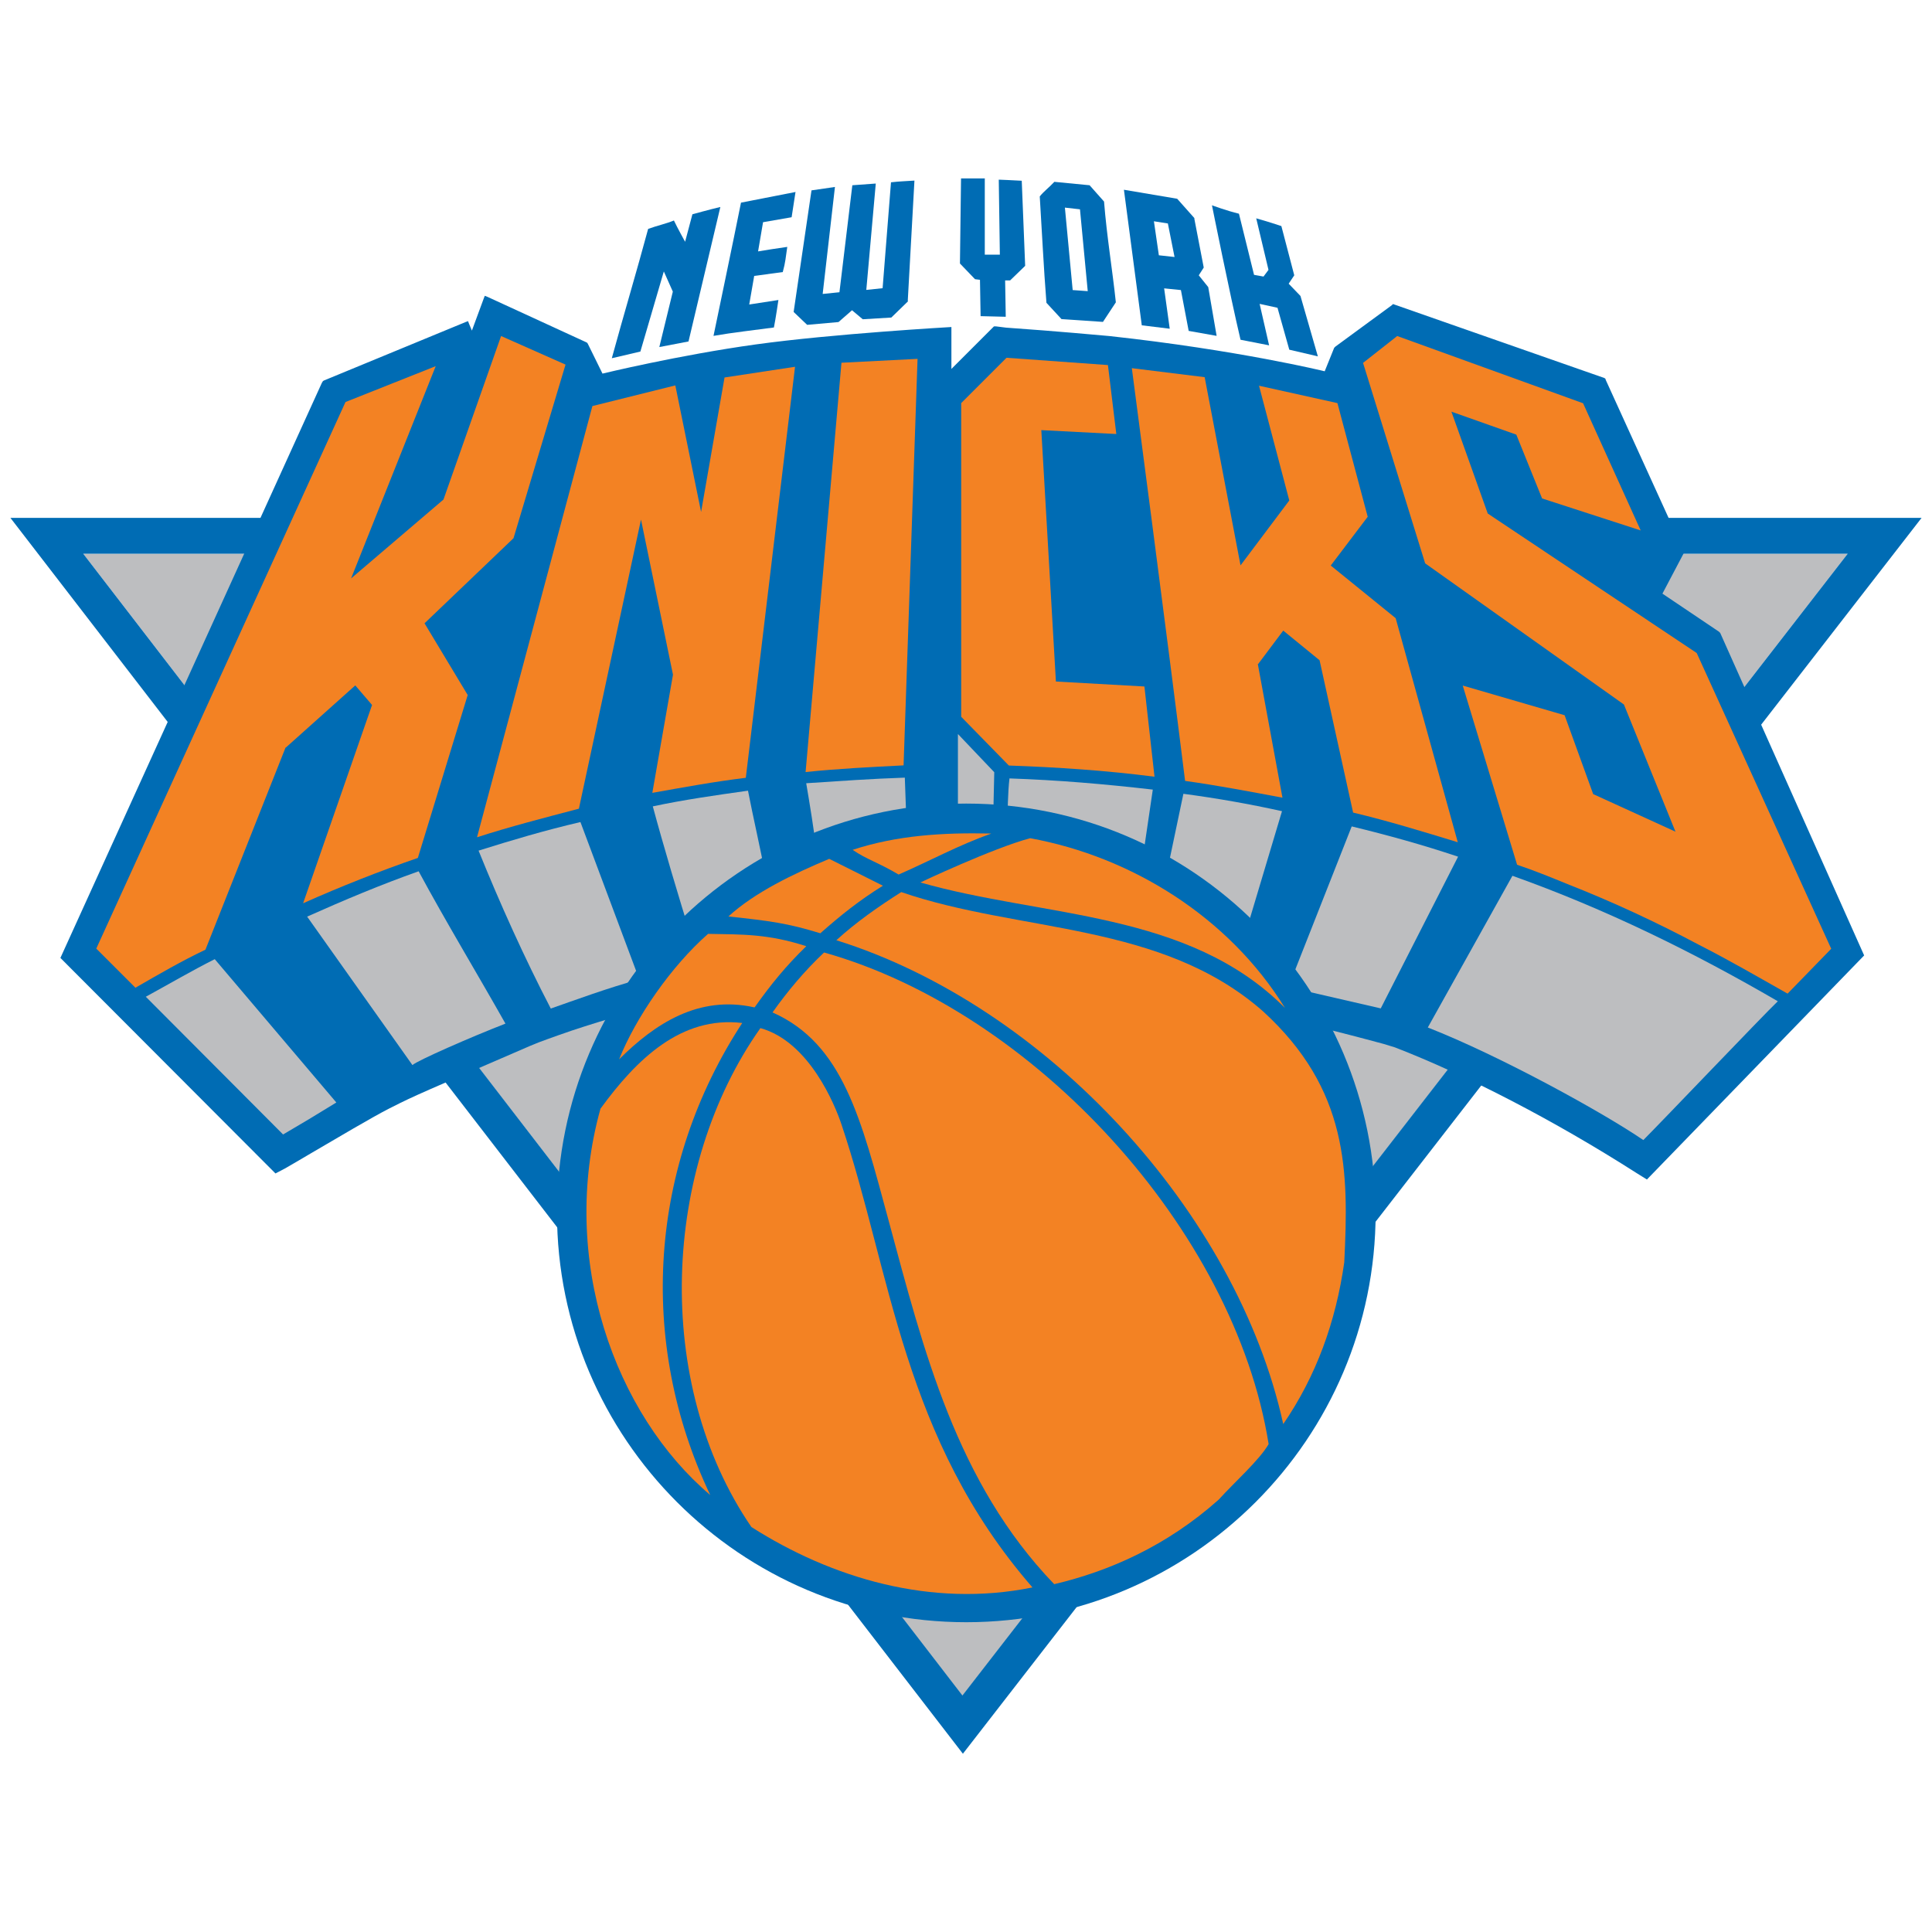 <?xml version="1.0" encoding="utf-8"?>
<!-- Generator: Adobe Illustrator 27.0.0, SVG Export Plug-In . SVG Version: 6.00 Build 0)  -->
<svg version="1.1" id="Layer_1" xmlns="http://www.w3.org/2000/svg" xmlns:xlink="http://www.w3.org/1999/xlink" x="0px" y="0px"
	 viewBox="0 0 1244.2 1244.2" style="enable-background:new 0 0 1244.2 1244.2;" xml:space="preserve">
<style type="text/css">
	.st0{fill:#BDBEC0;}
	.st1{fill:#006CB4;}
	.st2{fill:#F38223;}
</style>
<g id="Layer_2">
	<polygon class="st0" points="619.8,1092.3 1189.9,356.6 53.6,356.6 	"/>
	<path class="st1" d="M6.7,333.5l613.4,795.9l617.4-795.9L6.7,333.5L6.7,333.5z M1189.9,356.6l-570.1,735.3L53.6,356.6H1189.9
		L1189.9,356.6z"/>
	<path class="st1" d="M1107.7,407.5L1107.7,407.5l-0.7-0.7l-36.4-24.5l13.7-26l0.4-0.7l-0.4-0.7l-50.1-110l-0.4-1.1l-0.7-0.4
		l-134.9-47.2l-1.1-0.4l-0.7,0.7L860,223.2l-0.4,0.4l-0.4,0.4l-6.1,15.1c0,0-55.9-13.7-138.8-22.7c-8.3-0.7-31-2.9-66.4-5.4
		l-3.2-0.4l-3.2-0.4h-1.4l-0.7,0.7l-26.7,26.7v-27c0,0-76.1,4.3-125.9,11.2c-49.8,6.9-98.8,18.8-98.8,18.8l-9.4-19.1l-0.4-0.7
		l-0.7-0.4L314,191.2l-1.8-0.7l-0.7,1.8l-7.6,20.6l-1.8-4.3l-0.7-1.8l-1.8,0.7L208.7,245l-0.7,0.4l-0.7,1.1L38.9,616.9l138.5,138.8
		l6.1-3.2c4.3-2.5,10.1-5.8,16.6-9.7c16.6-9.7,39.7-23.4,50.5-28.9l2.2-1.1c14.1-7.2,21.3-10.1,88.7-39.3l5.4-2.2
		c0,0,7.6-2.9,21.3-7.6c37.1-12.3,133.1-41.1,226.1-41.1h12.3c63.1,1.8,137,15.1,188.2,26.3c49,10.5,85.8,20.6,96.3,23.4l7.2,2.2
		c46.5,18,102.8,47.2,155.4,80.8l6.9,4.3l139.9-144.3l-92.7-207.7L1107.7,407.5z"/>
	<path class="st2" d="M1092.6,420.5l-134.5-89.8l-23.4-65.6l41.8,14.8l16.6,41.1l63.5,20.6l-37.1-81.9l-119.7-43.3l-22,17.3
		l40,129.1l128,90.9l33.2,81.9l-53-24.2l-18.4-50.8L942,441.5l35,115.4c10.8,3.6,21.3,7.9,32.1,12.3c29.2,11.5,57.3,24.5,85.1,39.3
		c19.1,9.7,37.9,20.6,57,31.4l28.1-28.9l-86.6-190.4L1092.6,420.5z"/>
	<path class="st2" d="M184.1,481.4l44.7-40l10.8,12.6l-44.4,127.7c24.2-10.8,49-20.6,73.9-29.2l32.1-104.9l-27.8-46.2l57.3-54.8
		l33.5-111.8l-41.5-18.4l-37.1,105.3l-59.5,50.8l54.5-136.7l-58.1,23.1L62,610.9l25.2,25.2c15.1-8.7,29.9-17.3,45.1-24.5l51.6-130.2
		L184.1,481.4z"/>
	<path class="st2" d="M590.9,231.1l-49,2.5l-23.1,263.6c20.9-2.2,41.8-3.2,63.1-4.3L590.9,231.1z"/>
	<path class="st2" d="M737,442.1l-57-3.2L670.6,277l48.3,2.5l-5.4-44.4l-65.3-4.7L619,259.6v202l30.7,31.4
		c31.4,1.1,62.7,3.2,93.8,7.2L737,442.1L737,442.1z"/>
	<path class="st2" d="M412.8,334.6l20.6,99.9l-13.3,76.1c20.2-3.6,39.7-7.2,60.2-9.7l0,0L512,236.2l-45.4,6.9l-15.1,86.6l-16.6-81.5
		l-53.4,13.3l-74.3,277.7c21.3-6.9,43.6-12.6,65.6-18.4L412.8,334.6L412.8,334.6z"/>
	<path class="st2" d="M810.2,427.7l16.2-21.6l23.4,19.1l21.6,98.1c22.7,5.4,45.1,12.3,67.4,19.1l-40-144.3L857,364.2l23.8-31.4
		l-19.5-73.2l-50.5-11.2l19.5,73.9l-31.4,41.8l-23.1-121.2l-46.9-5.8c0,0,23.4,177.8,34.3,265.8c20.9,2.9,41.8,6.9,62.7,10.8
		L810,427.5L810.2,427.7z"/>
	<path class="st0" d="M525.7,547.4c0,0,19.1-11.2,58.1-15.9l-1.1-30.7c-21.3,0.7-42.2,2.2-63.5,3.6c2.2,13,5,29.9,6.5,42.9"/>
	<path class="st0" d="M648.6,530.1c15.9,1.8,32.5,7.2,47.2,11.2c13.3,3.2,27.8,9.4,39.7,14.1l6.9-46.9c-31.4-3.6-60.6-6.1-92.3-7.2
		C649,510.3,649,523.3,648.6,530.1"/>
	<path class="st0" d="M445.2,604c18-13.3,28.9-27,48-38.9c-3.2-17.3-8.3-39.3-11.5-55.9c-20.6,2.9-41.1,5.8-61.3,10.1
		c6.9,25.6,16.9,59.1,24.9,84.7"/>
	<path class="st0" d="M751,564.7c17.7,10.1,31.4,21.6,46.9,37.1l3.2,2.5l24.5-81.9c-21.3-4.7-41.8-8.3-63.5-11.2l-11.2,53.4
		L751,564.7z"/>
	<path class="st0" d="M829.7,635.7l59.5,13.7l49.8-97.7c-22.7-7.6-44.7-13.7-68.5-19.5L829.7,635.7z"/>
	<path class="st0" d="M354.7,649.5c15.5-5.4,36.8-13.3,57-18.8l-37.9-101.3c-23.1,5.4-43.6,11.5-65.6,18.4
		C321.9,581.7,337.8,617,354.7,649.5"/>
	<path class="st0" d="M265.6,685.9c3.2-2.9,36.8-17.7,59.9-26.7c-17.7-31.4-38.6-66-55.9-98.1c-24.5,8.7-47.6,18.4-71.8,29.2
		L265.6,685.9L265.6,685.9z"/>
	<path class="st0" d="M182.3,730.6c10.5-6.1,22-13,34.3-20.6l-78.3-92.3c-15.1,7.6-29.2,15.9-44.4,24.2L182.3,730.6z"/>
	<path class="st0" d="M919.5,661.7c46.9,18.4,112.9,54.8,138.8,72.5c11.5-11.5,77.2-80.4,86.6-89.4
		c-54.5-31.7-111.1-59.5-170.9-80.8L919.5,661.7z"/>
	<polygon class="st0" points="639.6,527.9 616.9,527.6 616.9,472.7 640.3,497.3 	"/>
	<path class="st1" d="M622.3,517.5c-146.1,0-263.6,118.3-263.6,263.6s118.3,263.6,263.6,263.6s263.6-118.3,263.6-263.6
		S768.3,517.5,622.3,517.5"/>
	<path class="st2" d="M638.2,536.9c-20.6,7.2-39.7,17.7-59.5,26.3c-13.3-7.9-20.6-9.7-29.6-15.9c28.5-9.4,58.4-11.2,89.1-10.5"/>
	<path class="st2" d="M827.5,649.1c-62.4-62.7-155.4-58.1-234.8-80.8c0,0,46.5-22,70.7-28.5C728.7,551.7,791.4,590.6,827.5,649.1"/>
	<path class="st2" d="M478,658.8c-59.9,91.6-67.8,204.8-20.6,304C396.1,910.9,359.7,811,386.7,714
		C409.8,682.3,438.6,654.1,478,658.8"/>
	<path class="st2" d="M541.9,724.1c32.1,95.6,39.3,202,123,298.2c-65.3,13.3-129.5-6.1-181-38.9c-63.5-92.7-57.7-231.5,5.8-321.3
		C521.1,670.8,537.7,711.5,541.9,724.1"/>
	<path class="st2" d="M497.5,652c9.7-13.7,20.6-26.7,33.2-38.6C665.6,651.3,795,791.9,817,930c-6.1,10.5-22,24.5-32.1,35.7
		c-33.5,29.9-70.7,46.2-106,54.5c-63.1-65.6-84-150.4-106.7-234.4C554.5,720.5,543,672.2,497.5,652L497.5,652L497.5,652z"/>
	<path class="st2" d="M813.4,651.3c-65.6-57.7-156.5-50.5-233-76.8c-14.8,9.4-29.2,19.5-41.8,31c134.9,42.2,257.8,174.9,287.8,311.6
		c21.3-31,33.9-66,39.3-104.2C868.6,754.5,868.6,701.8,813.4,651.3"/>
	<path class="st2" d="M519.2,609.4c-13,12.6-22.7,24.5-33.2,39.3h-0.4c-35.7-7.9-63.8,10.5-86.9,33.5c10.8-27,33.5-59.9,57.3-80.8
		c22.4,0.4,38.6,0,63.1,7.9"/>
	<path class="st2" d="M528.2,601.1c13-11.5,25.2-21.3,40.4-30.7L534,553.1c-23.1,9.7-48,21.6-64.9,37.1c27,2.9,37.9,4.3,59.1,10.8"
		/>
	<path class="st1" d="M584.8,194L574,204.5l-18.4,1.1l-6.9-5.8l-8.7,7.6l-20.2,1.8l-8.7-8.3l11.5-78.3l15.1-2.2l-7.9,68.9l10.8-1.1
		l8.3-68.9l15.1-1.1l-6.1,68.5l10.5-1.1l5.4-68.2c6.1-0.7,9.7-0.7,15.1-1.1l-4.3,77.5L584.8,194z"/>
	<path class="st1" d="M634.2,115v49h9.7l-0.7-48.3c0,0,10.1,0.4,14.8,0.7l2.2,54.8l-9.7,9.4h-3.2l0.4,23.4l-16.2-0.4l-0.4-23.4
		l-3.2-0.4l-9.7-10.1l0.7-54.8h15.5"/>
	<path class="st1" d="M512.3,123.7l-2.5,16.2l-18.4,3.2l-3.2,18.8c6.9-1.1,10.8-1.8,18.8-2.9c-1.1,7.2-1.1,9.7-2.9,16.2l-18.4,2.5
		l-3.2,18.4l18.8-2.9c0,0-1.8,12.3-2.9,17.7c-13.3,1.8-26.3,3.2-38.9,5.4c0,0,13.7-65.6,17.7-85.8l35.3-6.9L512.3,123.7z"/>
	<path class="st1" d="M443.4,219.9l-18.8,3.6l8.7-35.7l-5.8-13l-15.1,51.6l-18.4,4.3c7.6-27.8,15.9-55.5,23.4-83.3
		c6.1-2.2,11.2-3.2,16.6-5.4c2.2,4.7,7.2,13.7,7.2,13.7l4.7-17.7c0,0,11.5-3.2,18-4.7L443.4,219.9L443.4,219.9z"/>
	<path class="st1" d="M711,129.8c1.8,22.7,5.4,44,7.6,64.9l-8.3,12.6l-26.7-1.8l-9.7-10.5c-1.8-22.7-2.9-46.2-4.3-68.5
		c2.5-3.2,6.1-5.8,9.4-9.4l22.7,2.2L711,129.8L711,129.8z M685.8,133.8l5,53l9.7,0.7l-5-52.7l-9.7-1.1V133.8z"/>
	<path class="st1" d="M797.9,137.7c3.2,13,9.7,39.3,9.7,39.3l6.1,1.1l3.2-4.3l-7.9-33.2c0,0,7.9,2.2,16.2,5l8.3,31.7l-3.6,5.4
		l7.6,7.9l11.2,38.9l-18.4-4.3l-7.6-27l-11.5-2.5l6.1,26.7l-18.4-3.6c-6.9-29.2-18.4-86.6-18.4-86.6s9.7,3.6,17.3,5.4"/>
	<path class="st1" d="M769.1,140.6l6.1,31.7l-3.2,5l6.1,7.6l5.4,31.4l-18-3.2l-5-26.3l-10.8-1.1l3.6,26l-18-2.2l-11.5-87.3l34.3,5.8
		l11.2,12.6H769.1z M743.1,142.4l3.2,22l10.1,1.1l-4.3-21.6l-9-1.4L743.1,142.4z"/>
</g>
</svg>

